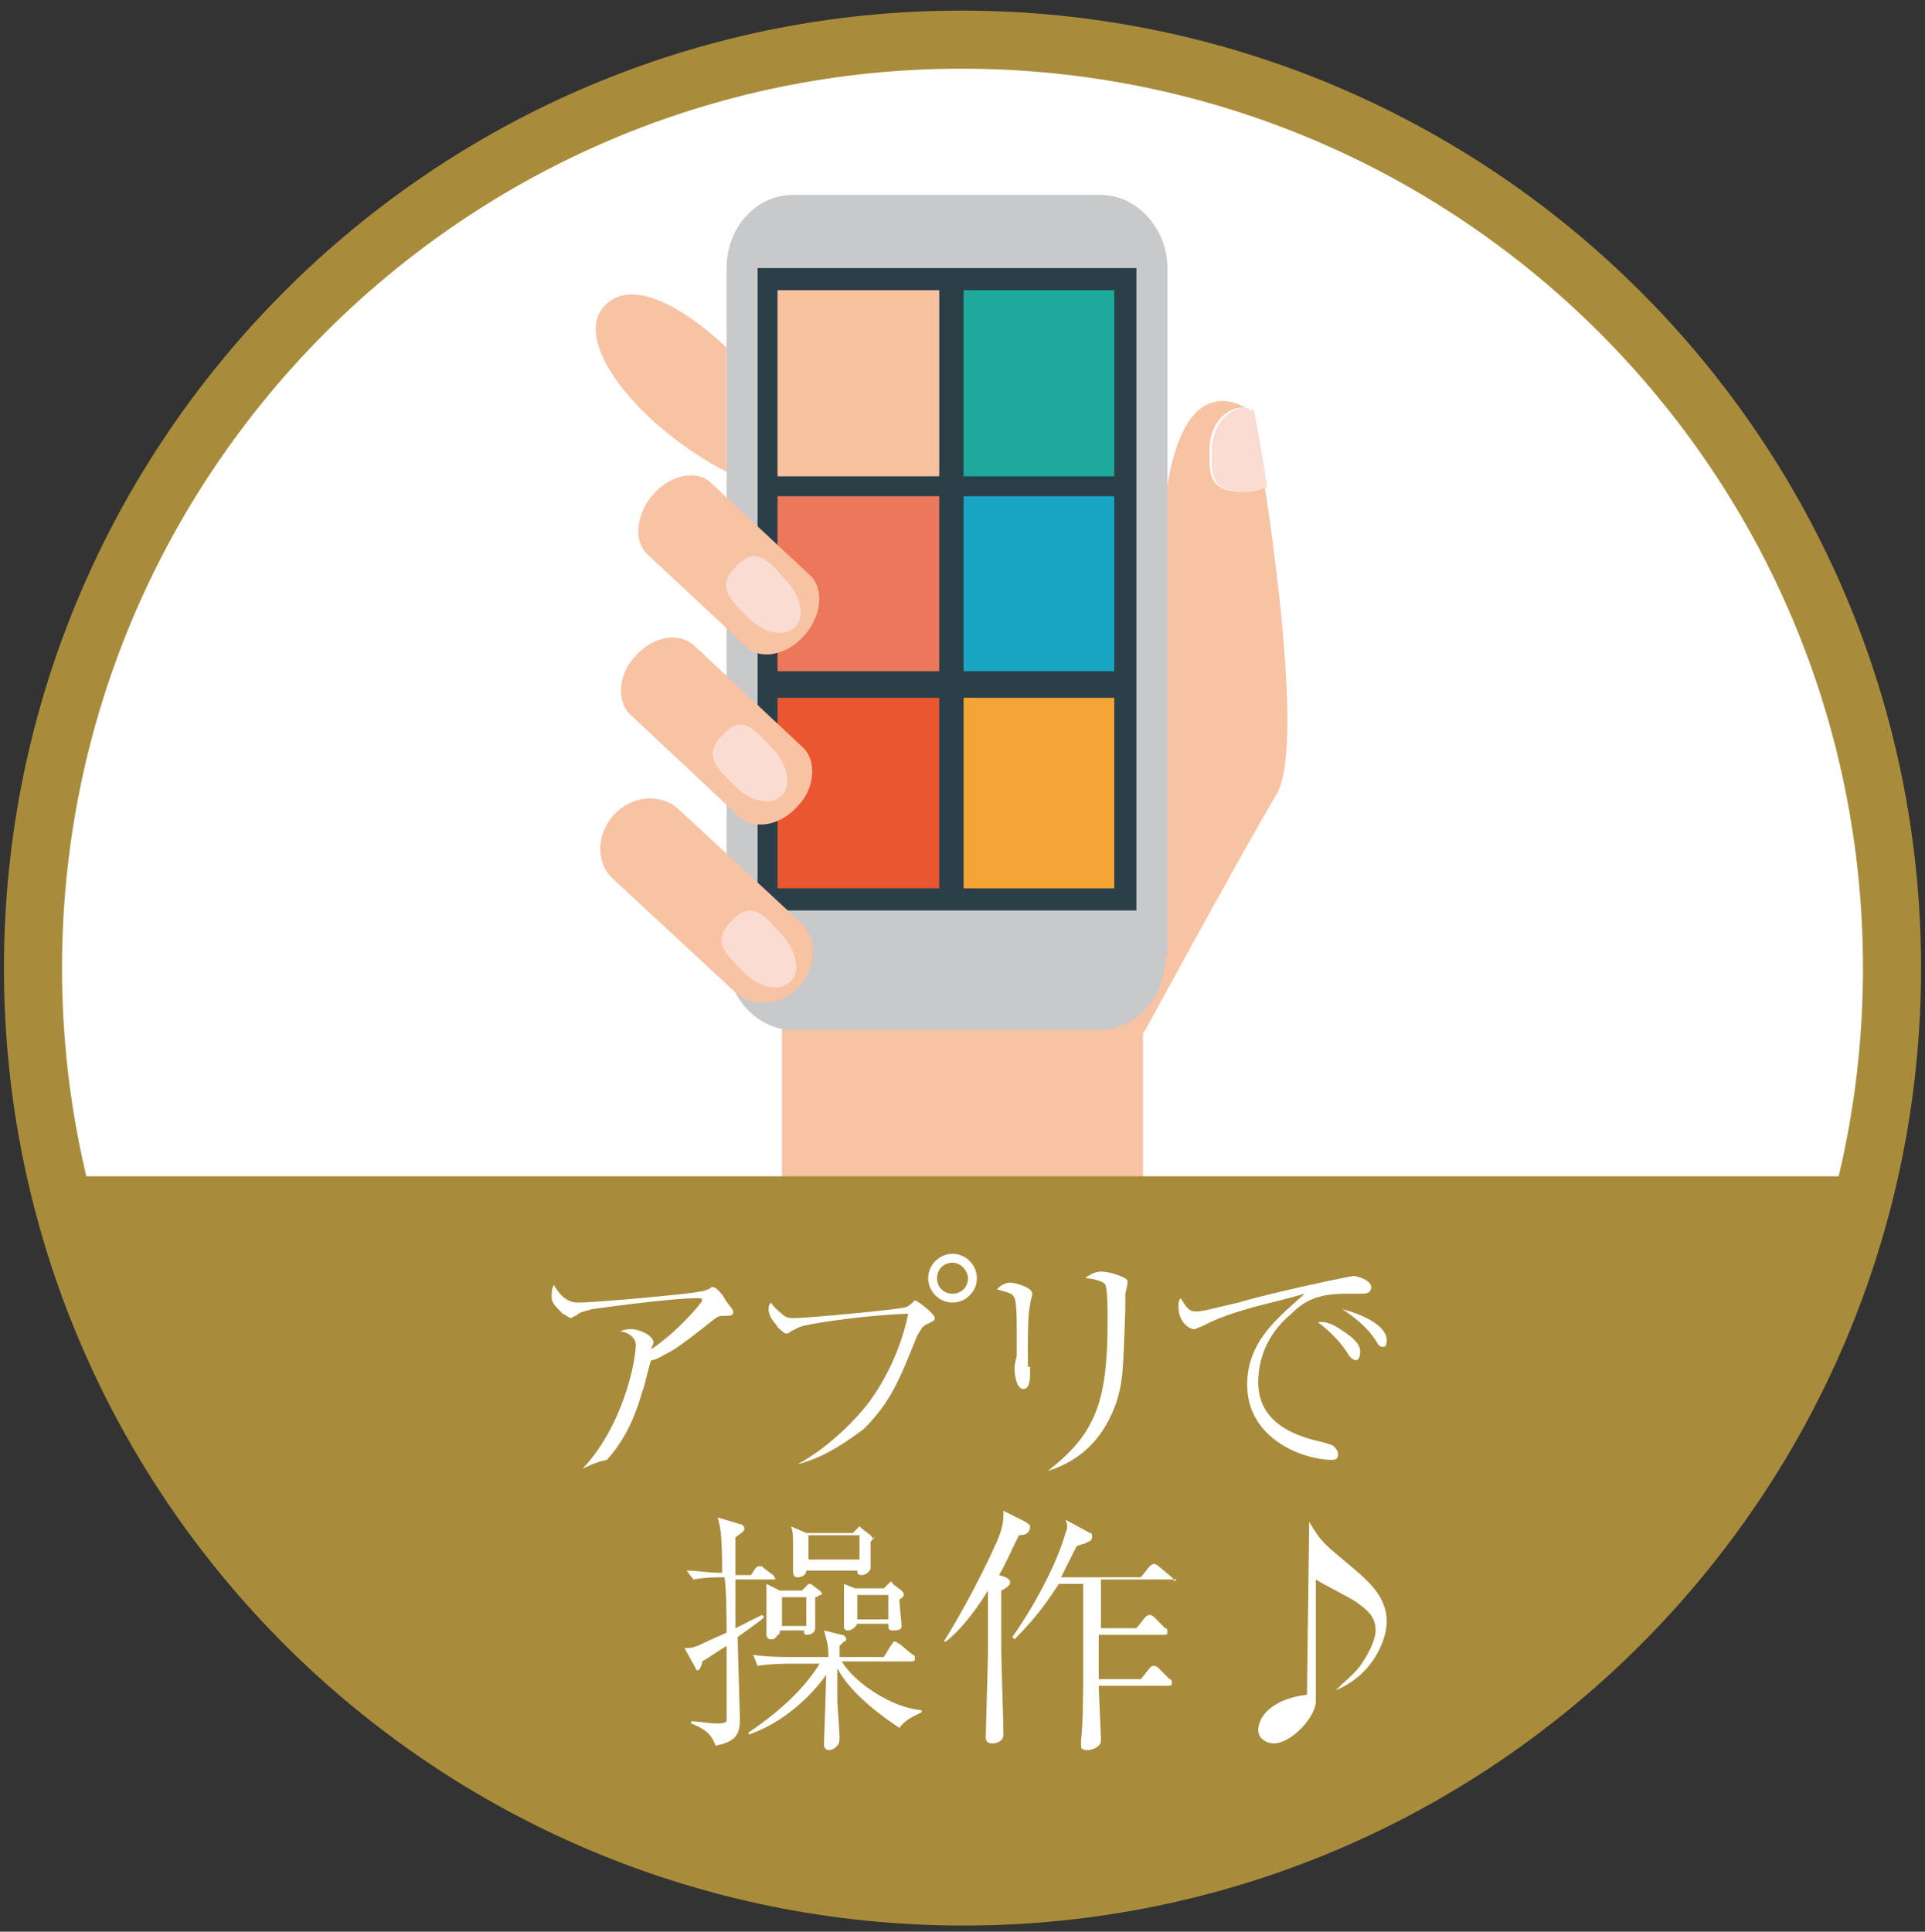 <?xml version="1.0" encoding="utf-8"?>
<!-- Generator: Adobe Illustrator 27.4.0, SVG Export Plug-In . SVG Version: 6.00 Build 0)  -->
<svg version="1.1" id="レイヤー_1" xmlns="http://www.w3.org/2000/svg" xmlns:xlink="http://www.w3.org/1999/xlink" x="0px"
	 y="0px" viewBox="0 0 86.9 87.2" style="enable-background:new 0 0 86.9 87.2;" xml:space="preserve">
<rect x="0" y="0" width="86.9" height="87.2" fill="#333333" stroke="none"/>
<style type="text/css">
	.st0{fill:#A88C3B;stroke:#A88C3B;stroke-width:5.243;}
	.st1{clip-path:url(#SVGID_00000015331059012246167260000004631572874955713187_);}
	.st2{fill:#FFFFFF;}
	.st3{fill:#F7C3A3;}
	.st4{fill:#FADCD3;}
	.st5{fill:#C8C9CA;}
	.st6{fill:#2B3F49;}
	.st7{fill:#F7C29D;}
	.st8{fill:#1DAA9C;}
	.st9{fill:#EC775A;}
	.st10{fill:#18A6C3;}
	.st11{fill:#E9562F;}
	.st12{fill:#F4A535;}
	.st13{fill:#A88C3B;}
</style>
<g>
	<path class="st0" d="M84.1,43.7c0,22.4-18.2,40.6-40.6,40.6C21,84.3,2.8,66.1,2.8,43.7C2.8,21.3,21,3.1,43.4,3.1
		C65.9,3.1,84.1,21.3,84.1,43.7z"/>
	<g>
		<g>
			<defs>
				<path id="SVGID_1_" d="M84.1,43.7c0,22.4-18.2,40.6-40.6,40.6C21,84.3,2.8,66.1,2.8,43.7C2.8,21.3,21,3.1,43.4,3.1
					C65.9,3.1,84.1,21.3,84.1,43.7z"/>
			</defs>
			<clipPath id="SVGID_00000137840337184313359780000003115809479528283279_">
				<use xlink:href="#SVGID_1_"  style="overflow:visible;"/>
			</clipPath>
			<g style="clip-path:url(#SVGID_00000137840337184313359780000003115809479528283279_);">
				<path class="st2" d="M84.1,43.7c0,22.4-18.2,40.6-40.6,40.6C21,84.3,2.8,66.1,2.8,43.7C2.8,21.3,21,3.1,43.4,3.1
					C65.9,3.1,84.1,21.3,84.1,43.7z"/>
				<g>
					<g>
						<path class="st3" d="M57.1,22c-0.2,0.1-0.5,0.2-1,0.2c-1.6,0-1.5-0.9-1.5-1.9c0-1.1,0.7-1.9,1.5-1.9c0.1,0,0.2,0,0.3,0.1
							c-0.5-0.3-3.3-2-3.9,5l-0.2,8.7H42.1l4.5,20.9l5.1-6.6c0,0,4.3-7.9,5.9-10.6C58.7,34.2,57.8,26.6,57.1,22z"/>
						<path class="st4" d="M54.7,20.3c0,1.1-0.1,1.9,1.5,1.9c0.4,0,0.7-0.1,1-0.2c-0.3-2.1-0.6-3.5-0.6-3.5s0,0-0.1,0
							c-0.1,0-0.2-0.1-0.3-0.1C55.4,18.4,54.7,19.3,54.7,20.3z"/>
					</g>
					<rect x="35.3" y="45.7" class="st3" width="16.3" height="34.5"/>
					<path class="st5" d="M52.6,43.2c0,1.8-1.3,3.3-3,3.3H35.8c-1.6,0-3-1.5-3-3.3V12.1c0-1.8,1.3-3.3,3-3.3h13.9c1.6,0,3,1.5,3,3.3
						V43.2z"/>
					<path class="st6" d="M51.3,41.1v-29c0,0,0,0,0,0H34.2c0,0,0,0,0,0v29H51.3z"/>
					<rect x="35.1" y="13.1" class="st7" width="7.3" height="8.4"/>
					<rect x="43.5" y="13.1" class="st8" width="6.8" height="8.4"/>
					<rect x="35.1" y="22.4" class="st9" width="7.3" height="7.9"/>
					<rect x="43.5" y="22.4" class="st10" width="6.8" height="7.9"/>
					<rect x="35.1" y="31.5" class="st11" width="7.3" height="8.6"/>
					<rect x="43.5" y="31.5" class="st12" width="6.8" height="8.6"/>
					<path class="st3" d="M36.1,41.6c0.8,0.7,0.8,2,0,2.9l0,0c-0.8,0.9-2.1,1-2.9,0.3l-5.5-5.1c-0.8-0.7-0.8-2,0-2.9l0,0
						c0.8-0.9,2.1-1,2.9-0.3L36.1,41.6z"/>
					<path class="st3" d="M36.2,33.7c0.7,0.6,0.6,1.9-0.2,2.7l0,0c-0.8,0.9-2,1.1-2.7,0.4l-4.8-4.5c-0.7-0.6-0.6-1.9,0.2-2.7l0,0
						c0.8-0.9,2-1.1,2.7-0.4L36.2,33.7z"/>
					<path class="st3" d="M36.6,26c0.6,0.6,0.5,1.8-0.3,2.7l0,0c-0.8,0.9-2,1.1-2.6,0.5L29.2,25c-0.6-0.6-0.5-1.8,0.3-2.7l0,0
						c0.8-0.9,2-1.1,2.6-0.5L36.6,26z"/>
					<path class="st3" d="M32.8,15.7c0,0-3.6-3.6-5.4-2c-1.8,1.6,1.5,5.6,5.4,7.6V15.7z"/>
					<path class="st4" d="M35.2,42.1c0.7,0.7,1,1.7,0.5,2.2c-0.5,0.5-1.5,0.3-2.2-0.5c-0.7-0.7-1.4-1.3-0.5-2.2
						C33.9,40.6,34.5,41.3,35.2,42.1z"/>
					<path class="st4" d="M34.8,33.7c0.7,0.7,1,1.7,0.5,2.2c-0.5,0.5-1.5,0.3-2.2-0.5c-0.7-0.7-1.4-1.3-0.5-2.2
						C33.5,32.2,34,32.9,34.8,33.7z"/>
					<path class="st4" d="M35.4,26.1c0.7,0.7,1,1.7,0.5,2.2c-0.5,0.5-1.5,0.3-2.2-0.5c-0.7-0.7-1.4-1.3-0.5-2.2
						C34.1,24.6,34.7,25.3,35.4,26.1z"/>
				</g>
			</g>
		</g>
	</g>
	<g>
		<path class="st13" d="M2.3,53.1c4.4,18.6,21.1,32.5,41.1,32.5c20,0,36.7-13.9,41.1-32.5H2.3z"/>
	</g>
	<g>
		<path class="st2" d="M26.3,66.3c1.8-1.9,2.4-4.8,2.4-5.6c0-0.4-0.5-0.6-0.7-0.6c0.2-0.1,0.4-0.1,0.5-0.1c0.4,0,1,0.3,1,0.6
			c0,0.1-0.1,0.2-0.1,0.3c1.1-0.7,2.3-2.1,2.3-2.2c0-0.1-0.1-0.1-0.2-0.1c-1.3,0-4.8,0.5-4.8,0.5c-0.3,0.1-0.5,0.1-0.7,0.3
			c-0.1,0-0.2,0.1-0.2,0.1c-0.1,0-0.2-0.1-0.4-0.2c-0.4-0.4-0.5-0.5-0.5-0.8c0-0.1,0-0.3,0.1-0.5c0.4,0.7,0.8,0.8,1.1,0.8
			c0.8,0,5.2-0.4,5.5-0.5c0.2,0,0.3-0.1,0.4-0.1c0.1-0.1,0.1-0.1,0.2-0.1c0.1,0,0.4,0.3,0.5,0.5c0.1,0.2,0.4,0.5,0.4,0.6
			c0,0.2-0.1,0.2-0.5,0.2c-0.2,0-0.3,0.1-0.8,0.5c-0.9,0.7-1.3,1-1.7,1.2c-0.2,0.1-0.5,0.3-0.7,0.3c-0.1,0.2-0.3,1.2-0.4,1.4
			c-0.2,0.7-0.6,2-1.6,3.1C26.9,66,26.5,66.2,26.3,66.3L26.3,66.3z"/>
		<path class="st2" d="M36,66.1c1.5-0.8,2.8-2.2,3.3-2.9c1-1.4,1.5-2.9,1.7-3.9c-2.4,0.1-4.7,0.5-4.9,0.6c-0.2,0.1-0.2,0.1-0.4,0.2
			c-0.1,0.1-0.2,0.1-0.2,0.1c-0.1,0-0.3-0.2-0.4-0.3c-0.1-0.2-0.4-0.4-0.4-0.8c0-0.1,0-0.2,0.1-0.3c0.2,0.3,0.5,0.5,0.6,0.6
			c0.2,0.1,0.2,0.1,0.5,0.1c0.5,0,4.9-0.4,5-0.5c0.1,0,0.4-0.3,0.4-0.3c0.1,0,0.9,0.6,0.9,0.8c0,0.1,0,0.1-0.4,0.3
			c-0.2,0.1-0.2,0.2-0.4,0.5c-0.8,2-1.2,3-2.4,4.2C38.2,65.1,37.2,65.8,36,66.1L36,66.1z M43,58.8c-0.6,0-1.1-0.5-1.1-1.1
			c0-0.6,0.5-1.1,1.1-1.1c0.6,0,1.1,0.5,1.1,1.1C44.1,58.3,43.6,58.8,43,58.8z M43,57c-0.4,0-0.7,0.3-0.7,0.7c0,0.4,0.3,0.7,0.7,0.7
			c0.4,0,0.7-0.3,0.7-0.7C43.7,57.4,43.4,57,43,57z"/>
		<path class="st2" d="M46.5,61.7V62c0,0.2,0,0.7-0.3,0.7c-0.3,0-0.4-0.6-0.4-0.9c0-0.1,0-0.2,0.1-0.6c0-0.1,0-0.3,0-1.1
			c0-0.4,0-1.3-0.1-1.5c-0.1-0.2-0.1-0.2-0.8-0.4c0.2-0.2,0.4-0.3,0.6-0.3c0.2,0,1,0.2,1,0.5c0,0.1-0.1,0.4-0.1,0.5
			c-0.1,0.4-0.1,1.5-0.1,2.4V61.7z M47.3,66.4c2.2-1.7,2.7-3.2,2.7-6.8c0-0.3,0-1.4-0.1-1.6c-0.1-0.2-0.7-0.3-0.9-0.3
			c0.1-0.1,0.4-0.3,0.7-0.3c0.4,0,0.9,0.2,1.1,0.3c0.1,0.1,0.1,0.1,0.1,0.2c0,0.1-0.1,0.5-0.1,0.5c0,0.2,0,0.4,0,0.7
			c-0.1,2.8-0.1,3.2-0.4,4.2C50.2,63.8,49.6,65.7,47.3,66.4L47.3,66.4z"/>
		<path class="st2" d="M54,59.2c0.3,0,0.6-0.1,1.9-0.4c1.7-0.5,5.1-1.2,5.2-1.2c0.2,0,0.8,0.2,0.8,0.5c0,0.3-0.3,0.3-0.4,0.3
			c-0.1,0-0.6,0-0.7,0c-1.3,0-1.9,0.3-2.5,0.9c-1.2,1-1.5,2.2-1.5,3.1c0,2,2,2.5,2.9,2.7c0.3,0.1,0.5,0.1,0.6,0.3
			c0.1,0.1,0.1,0.2,0.1,0.3c0,0.2-0.2,0.2-0.3,0.2c-1.2,0-3.8-0.9-3.8-3.4c0-2,1.5-3.1,2.6-4.1c-0.7,0.2-1.5,0.4-2.3,0.6
			c-1.4,0.4-1.8,0.6-2.4,0.9c-0.1,0-0.2,0.1-0.3,0.1c-0.2,0-0.7-0.3-0.7-1c0-0.2,0-0.3,0.1-0.4C53.6,59.1,53.7,59.2,54,59.2z
			 M60.5,60c0.8,0.5,0.9,0.8,0.9,1c0,0.1,0,0.4-0.2,0.4c-0.1,0-0.2-0.1-0.3-0.2c-0.4-0.7-1.1-1.3-1.4-1.5
			C59.8,59.6,60.2,59.8,60.5,60z M62.6,60.5c0,0.3-0.1,0.3-0.2,0.3c-0.1,0-0.2-0.1-0.3-0.3c-0.4-0.6-0.9-1-1.5-1.4
			C61.4,59.3,62.6,59.8,62.6,60.5z"/>
		<path class="st2" d="M34.9,71.3h-1.7l0,2.2c0.4-0.2,1-0.5,1.2-0.6l0.1,0.1c-0.2,0.2-0.8,0.6-1.2,0.9c0,0.4,0.1,3.4,0.1,3.6
			c0,0.6,0,1.1-1.1,1.3c-0.2-0.6-0.6-0.8-1.1-1l0-0.1c0.3,0,0.8,0.1,1.2,0.1c0.1,0,0.3,0,0.4-0.1c0,0,0-0.4,0-0.5c0-0.5,0-2.5,0-2.9
			c-0.5,0.3-0.6,0.4-1.1,0.7c0,0.1-0.1,0.4-0.2,0.4c-0.1,0-0.1-0.1-0.1-0.1l-0.5-0.9c0.2,0,0.4,0,0.8-0.2c0.4-0.2,0.9-0.4,1.1-0.5
			c0-0.2,0-2.1-0.1-2.5c-0.3,0-0.9,0-1.4,0.1L31,70.9c0.5,0,1,0.1,1.6,0.1c0-1.9-0.1-2.1-0.2-2.5l1,0.3c0.1,0,0.2,0.1,0.2,0.2
			c0,0.1,0,0.1-0.4,0.4v0.4c0,0.2,0,1.1,0,1.3h0.7l0.2-0.3c0.1-0.1,0.1-0.1,0.2-0.1s0.1,0,0.2,0.1l0.4,0.3c0,0,0.1,0.1,0.1,0.2
			C35,71.3,34.9,71.3,34.9,71.3z M40.6,78c-0.6-0.4-2.2-1.5-2.8-2.7c0,0.4,0,0.8,0,1.5c0,0.2,0.1,1.3,0.1,1.6c0,0.1,0,0.3-0.1,0.4
			c-0.1,0.1-0.2,0.2-0.4,0.2c-0.1,0-0.2-0.1-0.2-0.2c0,0,0-0.1,0-0.2c0,0,0.1-2.8,0.1-3c-0.7,1-2,2.2-3.5,2.7v-0.1
			c1.5-1,2.6-2.1,3.2-3.1h-1.3c-0.2,0-0.9,0-1.5,0.1L34,74.7c0.6,0.1,1.3,0.1,1.9,0.1h1.5c0-0.6-0.1-0.8-0.2-1.2l0.8,0.2
			c0.1,0,0.2,0.1,0.2,0.2c0,0,0,0.1-0.1,0.1c-0.1,0.1-0.1,0.1-0.2,0.2c0,0.2,0,0.2,0,0.5h2l0.3-0.5c0.1-0.1,0.1-0.2,0.2-0.2
			c0.1,0,0.1,0.1,0.2,0.1l0.6,0.5c0.1,0,0.1,0.1,0.1,0.2c0,0.1-0.1,0.1-0.2,0.1H38c0.6,1,2.3,2.1,3.6,2.2l0,0.1
			C41.2,77.5,40.9,77.6,40.6,78z M37,72c0,0-0.1,0.1-0.2,0.1c0,0.2,0,1.2,0,1.4c0,0.2-0.2,0.3-0.4,0.3c-0.1,0-0.1-0.1-0.1-0.2h-1.1
			c0,0.1,0,0.2-0.1,0.2C35,74,34.9,74,34.8,74c-0.2,0-0.2-0.2-0.2-0.2c0-0.2,0-1.2,0-1.4c0-0.6,0-0.7,0-0.9l0.6,0.3h1l0.2-0.2
			c0.1-0.1,0.1-0.1,0.1-0.1s0.1,0,0.1,0l0.4,0.3c0,0,0.1,0.1,0.1,0.1C37.1,72,37.1,72,37,72z M36.4,72.1h-1.1v1.3h1.1V72.1z
			 M39.5,69.4c-0.1,0-0.1,0.1-0.2,0.2v0.6c0,0.1,0,0.5,0,0.6c0,0.1-0.2,0.3-0.4,0.3c-0.2,0-0.2-0.1-0.2-0.2h-2.3
			c0,0.2-0.2,0.3-0.4,0.3c-0.2,0-0.2-0.2-0.2-0.3c0-0.2,0-0.9,0-1.1c0-0.5,0-0.7-0.1-0.9l0.7,0.3h2.1l0.2-0.2c0,0,0.1-0.1,0.1-0.1
			c0,0,0.1,0.1,0.1,0.1l0.4,0.3c0,0,0.1,0.1,0.1,0.2C39.6,69.3,39.5,69.3,39.5,69.4z M38.8,69.3h-2.3v1.1h2.3V69.3z M40.6,72.2
			c0,0.2,0.1,1.1,0.1,1.2c0,0.2-0.2,0.2-0.4,0.2c-0.2,0-0.2-0.1-0.2-0.3h-1.4c-0.1,0.2-0.3,0.3-0.4,0.3c-0.1,0-0.2,0-0.2-0.2
			c0-0.1,0-0.3,0-0.4c0-0.4,0-0.8,0-1c0-0.3,0-0.3,0-0.5l0.5,0.2h1.3l0.2-0.2c0.1-0.1,0.1-0.1,0.1-0.1s0.1,0,0.1,0.1l0.4,0.3
			c0,0,0.1,0.1,0.1,0.2C40.8,72,40.8,72.1,40.6,72.2z M40.1,72h-1.4v1.1h1.4V72z"/>
		<path class="st2" d="M46,69.3c-0.4,0.8-0.6,1.3-0.9,1.8l0.3,0.1c0,0,0.2,0.1,0.2,0.2c0,0.1,0,0.2-0.4,0.4c0,1.7,0,2.6,0,2.6
			c0,0.5,0.1,3.6,0.1,3.9c0,0.3-0.3,0.4-0.5,0.4c-0.3,0-0.3-0.2-0.3-0.3c0-0.2,0.1-3.5,0.1-3.8c0-0.4,0-2.4,0-2.8
			c-0.8,1.3-1.5,2-1.9,2.3l-0.1,0c0.4-0.6,1.5-2.5,2.4-4.5c0.3-0.7,0.3-1,0.3-1.4l1,0.5c0.1,0.1,0.2,0.1,0.2,0.2
			C46.5,69.2,46.3,69.3,46,69.3z M53,71.3h-3.3v0.1v2.1h1.6l0.4-0.5c0,0,0.1-0.1,0.2-0.1c0.1,0,0.2,0.1,0.2,0.1l0.5,0.5
			c0.1,0,0.1,0.1,0.1,0.2c0,0.1-0.1,0.1-0.2,0.1h-2.9c0,0.7,0,1.4,0,2h1.9l0.4-0.5c0.1-0.1,0.1-0.1,0.2-0.1c0.1,0,0.2,0.1,0.2,0.1
			l0.5,0.5c0.1,0,0.1,0.1,0.1,0.2c0,0.1-0.1,0.1-0.2,0.1h-3.1c0,0.3,0.1,2.2,0.1,2.4c0,0.1,0,0.2-0.1,0.3c-0.1,0.1-0.3,0.2-0.5,0.2
			c-0.3,0-0.3-0.1-0.3-0.2c0,0,0-0.2,0-0.2c0.1-0.9,0.1-2.5,0.1-3.5v-3.6h-1.1c-0.4,0.6-0.9,1.4-2,2.5l-0.1-0.1
			c1.2-1.7,2.1-3.6,2.4-4.7c0.1-0.2,0.1-0.4,0-0.6l1.1,0.6c0.1,0,0.1,0.1,0.1,0.2c0,0.1-0.1,0.2-0.2,0.2c-0.1,0.1-0.3,0.1-0.5,0.2
			c-0.4,0.8-0.6,1.2-0.7,1.4h3.6l0.4-0.5c0,0,0.1-0.1,0.2-0.1s0.2,0.1,0.2,0.1l0.6,0.5c0.1,0.1,0.1,0.1,0.1,0.2
			C53.2,71.2,53.1,71.3,53,71.3z"/>
		<path class="st2" d="M59.1,68.7c0.6,1,0.7,1,2,2.1c0.7,0.6,1.5,1.3,1.5,2.4c0,0.8-0.6,2.4-2.3,3.1l0,0c0.4-0.4,0.8-0.7,1.1-1.1
			c0.5-0.7,0.7-1.3,0.7-1.6c0-0.7-0.5-1-0.9-1.3c-0.3-0.2-1.5-0.8-1.8-1v5.5c0,0.7-1.1,1.9-1.9,1.9c-0.3,0-0.7-0.2-0.7-0.6
			c0-0.6,0.6-1.4,2.2-1.6L59.1,68.7L59.1,68.7z"/>
	</g>
</g>
</svg>
